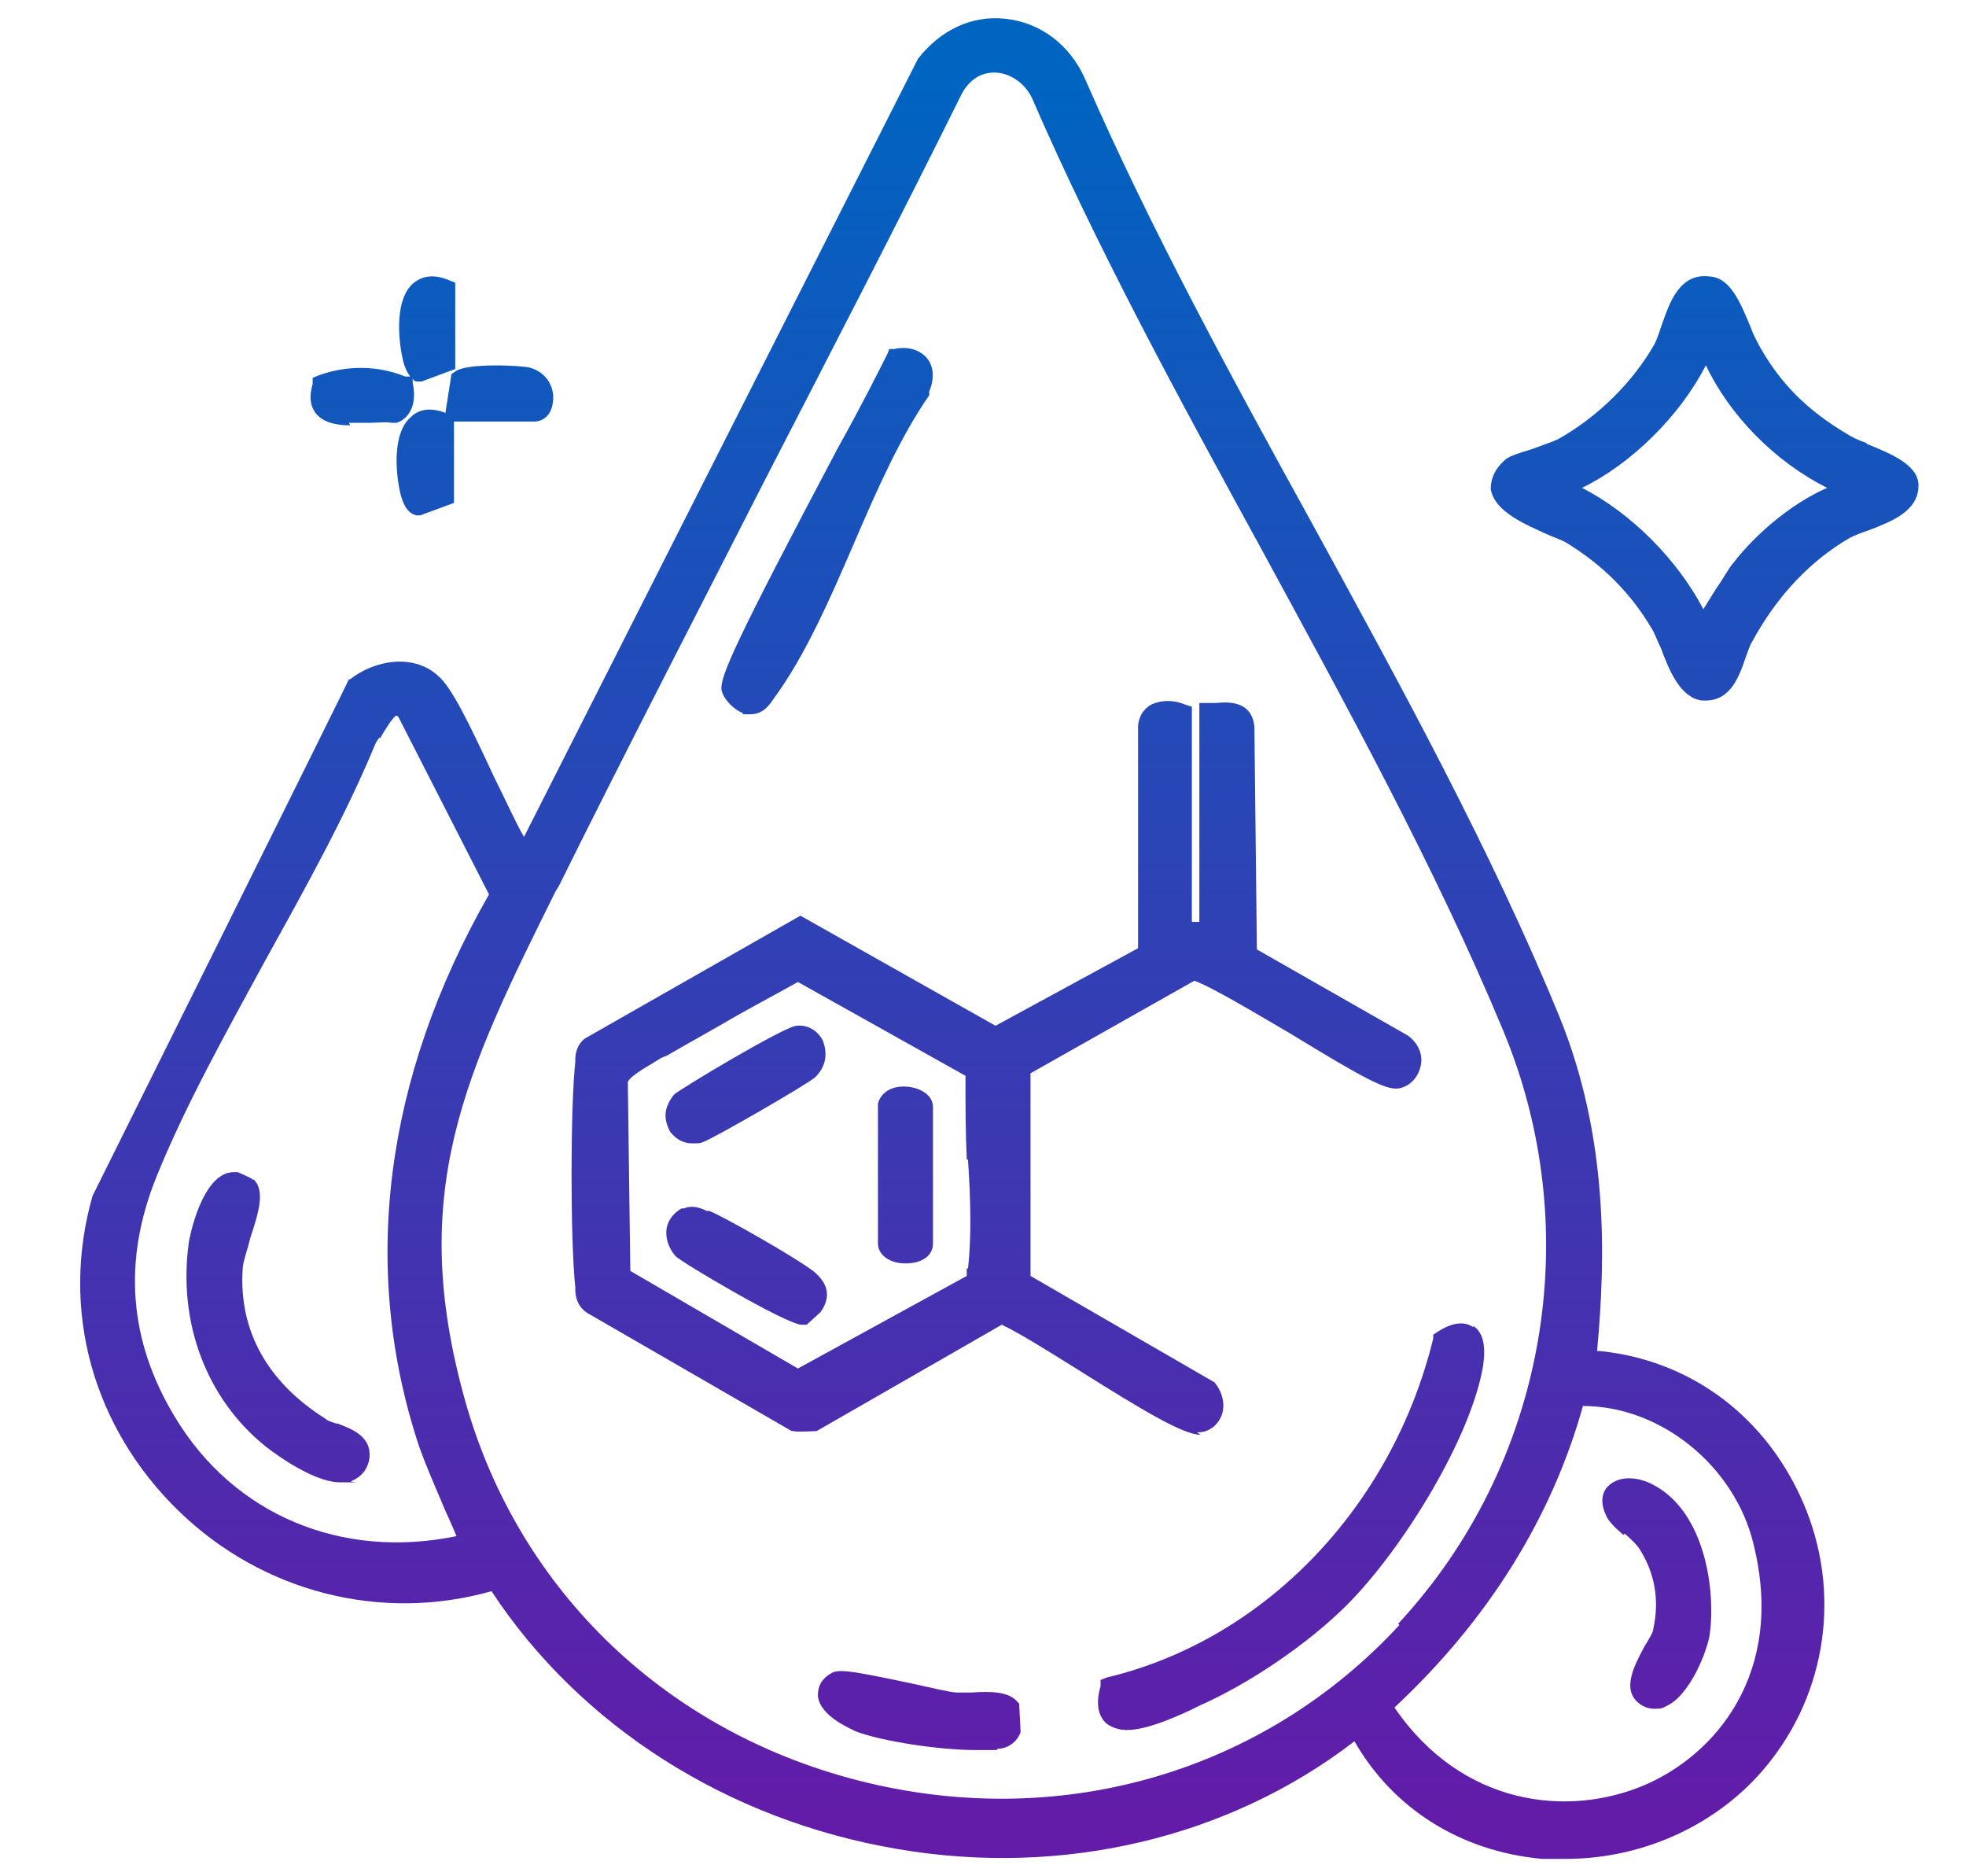 <?xml version="1.0" encoding="UTF-8"?>
<svg id="Layer_1" xmlns="http://www.w3.org/2000/svg" version="1.1" xmlns:xlink="http://www.w3.org/1999/xlink" viewBox="0 0 157.2 150">
  <!-- Generator: Adobe Illustrator 29.2.1, SVG Export Plug-In . SVG Version: 2.1.0 Build 116)  -->
  <defs>
    <style>
      .st0 {
        fill: url(#linear-gradient2);
      }

      .st1 {
        fill: url(#linear-gradient10);
      }

      .st2 {
        fill: url(#linear-gradient1);
      }

      .st3 {
        fill: url(#linear-gradient9);
      }

      .st4 {
        fill: url(#linear-gradient8);
      }

      .st5 {
        fill: url(#linear-gradient11);
      }

      .st6 {
        fill: url(#linear-gradient12);
      }

      .st7 {
        fill: url(#linear-gradient7);
      }

      .st8 {
        fill: url(#linear-gradient4);
      }

      .st9 {
        fill: url(#linear-gradient5);
      }

      .st10 {
        fill: url(#linear-gradient3);
      }

      .st11 {
        fill: url(#linear-gradient6);
      }

      .st12 {
        fill: url(#linear-gradient);
      }
    </style>
    <linearGradient id="linear-gradient" x1="76" y1="145.6" x2="76" y2="6.2" gradientUnits="userSpaceOnUse">
      <stop offset="0" stop-color="#621ca8"/>
      <stop offset="1" stop-color="#0064c1"/>
    </linearGradient>
    <linearGradient id="linear-gradient1" x1="136.2" y1="145.6" x2="136.2" y2="6.2" xlink:href="#linear-gradient"/>
    <linearGradient id="linear-gradient2" x1="38" y1="145.6" x2="38" y2="6.2" xlink:href="#linear-gradient"/>
    <linearGradient id="linear-gradient3" x1="30.5" y1="145.6" x2="30.5" y2="6.2" xlink:href="#linear-gradient"/>
    <linearGradient id="linear-gradient4" x1="79.5" x2="79.5" y2="6.2" xlink:href="#linear-gradient"/>
    <linearGradient id="linear-gradient5" x1="103.3" y1="145.6" x2="103.3" y2="6.2" xlink:href="#linear-gradient"/>
    <linearGradient id="linear-gradient6" x1="66.1" y1="145.6" x2="66.1" xlink:href="#linear-gradient"/>
    <linearGradient id="linear-gradient7" x1="73.6" y1="145.6" x2="73.6" y2="6.2" xlink:href="#linear-gradient"/>
    <linearGradient id="linear-gradient8" x1="22.2" y1="145.6" x2="22.2" y2="6.2" xlink:href="#linear-gradient"/>
    <linearGradient id="linear-gradient9" x1="132.6" y1="145.6" x2="132.6" y2="6.2" xlink:href="#linear-gradient"/>
    <linearGradient id="linear-gradient10" x1="59.7" y1="145.6" x2="59.7" y2="6.2" xlink:href="#linear-gradient"/>
    <linearGradient id="linear-gradient11" x1="59.7" y1="145.6" x2="59.7" y2="6.2" xlink:href="#linear-gradient"/>
    <linearGradient id="linear-gradient12" x1="72.4" x2="72.4" y2="6.2" xlink:href="#linear-gradient"/>
  </defs>
  <path class="st12" d="M127.7,108c.7-7.5.9-17.1-3-26.7-5.4-13.2-12.7-26.5-19.7-39.3-6.4-11.6-13-23.7-18.2-35.6-1.2-2.8-3.6-4.6-6.4-4.9-2.7-.3-5.2.9-7,3.2l-31.5,62.2c-.6-1-1.5-3-2.4-4.8-2-4.3-3.4-7.2-4.5-8.1-2-1.8-5.1-1.2-7,.3h-.1c0,.1-20.5,41.3-20.5,41.3h0c-2.6,9.1,0,18.5,6.9,25.2,6.7,6.5,16.2,8.9,25,6.4,7.1,10.8,18.9,18.3,32.4,20.6,13.3,2.3,26.6-.9,36.6-8.6,3.1,5.4,8.5,8.8,15,9.4.6,0,1.3,0,1.9,0,6.5,0,12.7-3,16.5-8,4.6-6,5.5-14.1,2.2-21.1-3.1-6.6-9-10.8-16-11.5ZM29.7,58.6l.7.4h0c.3-.5,1-1.7,1.3-1.8,0,0,.1,0,.2.2l7.2,14.1c-8.4,14.7-10.3,29.9-5.6,44.1.5,1.4,1.1,2.8,1.7,4.2.4,1,.9,2,1.3,3-9.2,1.9-17.8-1.7-22.5-9.5-3.7-6.1-4.2-12.5-1.5-19.2,2.3-5.7,5.6-11.6,8.7-17.3,3.1-5.6,6.4-11.5,8.8-17.3.1-.2.2-.4.4-.6l-.7-.4h0ZM111.9,129.9c-10.8,11.7-26.8,16.4-42.6,12.6-15.8-3.8-27.8-15.2-32.1-30.5-4.7-16.7,0-26.2,7.2-40.7l.3-.5c5.4-10.9,11.1-21.9,16.5-32.5,5.2-10.1,10.6-20.5,15.7-30.8.6-1.1,1.5-1.7,2.6-1.7,1.2,0,2.4.8,3,2,5.2,12,11.8,24.1,18.2,35.8,6.9,12.7,14.1,25.8,19.5,38.8,6.7,16.1,3.4,34.7-8.4,47.4ZM126.6,112.4c6.2,0,12.1,4.8,13.6,11,2.6,10.4-3.1,16.9-8.7,19.3-6.1,2.6-14.6,1.7-20-6.2,7.5-7,12.6-15.2,15.1-24.2Z"/>
  <path class="st2" d="M149.2,35.4l-.3.8h0l.3-.8c-.6-.2-1.2-.5-1.5-.7-3.2-1.9-5.3-4-7-7-.2-.4-.5-.9-.7-1.5-.8-1.9-1.6-4-3.3-4.1-2.4-.3-3.2,2.1-3.8,3.8-.2.6-.4,1.2-.6,1.6-1.7,3-4.5,5.8-7.7,7.6-.4.2-1.3.5-2.1.8-1.3.4-1.9.6-2.2.9-1,.9-1.1,1.8-1.1,2.3.3,1.8,2.7,2.8,4.7,3.7.5.2,1,.4,1.2.5,3,1.8,5.3,4.1,7,7,.2.3.4.9.7,1.5.7,1.9,1.6,4,3.3,4.2,0,0,.2,0,.3,0,2,0,2.7-2,3.2-3.5.2-.5.3-.9.5-1.2,2-3.7,4.7-6.5,7.8-8.3.4-.2.9-.4,1.5-.6,1.8-.7,4-1.5,4-3.6,0-1.6-2.1-2.5-4.1-3.3ZM146.1,39c-3,1.3-5.9,3.9-7.5,6-.2.2-.5.7-1,1.5-.3.4-.9,1.4-1.4,2.2-2.1-4-5.8-7.7-9.7-9.7,3.9-1.9,7.8-5.7,9.9-9.8,1.9,4,5.5,7.7,9.7,9.8Z"/>
  <path class="st0" d="M35.6,33c-1.3-.5-2.2-.2-2.7.3-1.5,1.2-1.3,4.3-.9,6.1.2.8.5,1.6,1.3,1.8h.3c0,0,2.7-1,2.7-1v-6.3c0,0,0-.2,0-.2h6.4c.8,0,1.4-.6,1.5-1.5h0c.2-1.1-.4-2.4-1.8-2.8-.7-.2-5.1-.4-6,.3l-.3.2-.5,3.2Z"/>
  <path class="st10" d="M27.9,33.8c.5,0,1.1,0,1.7,0,.6,0,1.2-.1,1.7,0h.2s.2,0,.2,0c.4-.1,1.8-.8,1.3-3.2v-.4c0,.2.2.3.4.3l.2-.8s0,0,0,0l-.2.8h.3c0,0,2.7-1,2.7-1v-6.3c0,0,0-.6,0-.6l-.5-.2c-1.4-.6-2.3-.2-2.8.2-1.5,1.2-1.3,4.3-.9,6.1.1.5.3,1,.6,1.4h-.4c-2.2-.9-4.7-.9-6.9-.1l-.5.2v.5c-.3,1-.2,1.8.3,2.4.7.8,1.9.9,2.7.9Z"/>
  <path class="st8" d="M95.7,114.5h.1c.9,0,1.6-.6,1.9-1.4.3-.9,0-1.9-.6-2.6l-14.7-8.5v-16.2s13.1-7.4,13.1-7.4c1.4.5,4.9,2.6,7.8,4.3,5.9,3.6,7.6,4.5,8.6,4.3.9-.2,1.5-.9,1.7-1.8.2-.9-.2-1.8-1-2.4l-12.1-6.9-.2-17.8c-.2-2.1-2.1-2-3.1-1.9-.1,0-.3,0-.4,0h-.9v17.5h-.6v-17.2c0,0-.6-.2-.6-.2-1-.4-1.9-.3-2.6,0-.4.2-1,.7-1.1,1.7v17.8c0,0-11.4,6.2-11.4,6.2l-15.6-8.8-17.2,9.8c-.7.5-.8,1.3-.8,1.7v.2c-.4,3.6-.4,14.3,0,18v.2c0,.6.2,1.5,1.2,2l16.1,9.3h.2c0,.1,1.8,0,1.8,0l14.8-8.5c1.3.6,3.7,2.1,6.1,3.6,5.1,3.2,8.4,5.2,9.8,5.2h0ZM77.3,101.4v.2c0,.1,0,.3,0,.4l-13.5,7.4-13.4-7.8-.2-15.1c.2-.5,1.5-1.2,2.3-1.7.3-.2.5-.3.8-.4,1.9-1.1,3.9-2.2,5.6-3.2,1.6-.9,3.3-1.8,4.9-2.7l13.4,7.5c0,2.1,0,4.5.1,6.7h.9s-.8,0-.8,0h0c.2,3,.3,6.1,0,8.7Z"/>
  <path class="st9" d="M117.8,106.1c-.7-.5-1.7-.4-2.9.4l-.3.2v.3c-3.3,13.5-13.5,24.1-26.1,27.1l-.5.2v.5c-.4,1.4-.2,2.4.5,3,.4.3,1,.5,1.6.5,1.5,0,3.6-.9,5.1-1.6.2-.1.4-.2.6-.3,4.1-1.8,8.8-5,11.9-8.1,4.5-4.5,10-13.5,10.9-19.2.2-1.5,0-2.6-.8-3.1Z"/>
  <path class="st11" d="M59.4,57.1c.2,0,.4,0,.6,0,1,0,1.5-.7,1.9-1.3,2.5-3.4,4.5-8,6.4-12.4,1.8-4.2,3.7-8.5,6-11.8v-.3c.5-1.2.3-2.2-.3-2.8-.3-.3-1.1-.9-2.5-.6h-.4c0,.1-.2.5-.2.5-.5,1-2,4-3.9,7.4h0c-8.2,15.5-9.5,18.4-9.3,19.4.2.8,1.1,1.6,1.7,1.8Z"/>
  <path class="st7" d="M81.4,136.1c-.7-.9-2.2-.9-3.7-.8-.4,0-.9,0-1.2,0-.5,0-2.1-.4-3.5-.7-5.2-1.1-6-1.2-6.6-.8-1,.6-1,1.4-1,1.8.2,1.7,2.9,2.7,3,2.8,2.1.8,6.7,1.5,9.6,1.5s1.3,0,1.8-.1c.5,0,1.4-.3,1.8-1.3v-.2c0,0-.1-1.9-.1-1.9v-.2Z"/>
  <path class="st4" d="M26.9,113.8c-.3-.1-.7-.2-.9-.4-4.6-2.9-6.9-7-6.6-11.9,0-.6.4-1.6.6-2.5.7-2.1,1.2-3.8.3-4.7h-.1c0-.1-1.2-.6-1.2-.6h-.3c0,0,0,0,0,0-2.6,0-3.6,5.5-3.6,5.6-.9,6.4,1.4,12.5,6.1,16.3,0,0,3.6,2.9,6,2.9s.6,0,.9-.1c.7-.3,1.2-.8,1.4-1.6.4-2-1.5-2.6-2.5-3Z"/>
  <path class="st3" d="M129.9,122.6c.5.4,1.1,1,1.3,1.4,1.1,1.8,1.5,3.9,1,6.2,0,.3-.4.9-.7,1.4-.8,1.5-1.9,3.5-.4,4.6.4.3.8.4,1.2.4s.6,0,.9-.2c1.9-.8,3.3-4.4,3.5-5.7.5-3.4-.3-9.8-4.5-12-1.3-.7-2.7-.7-3.5,0-.4.3-.9,1.1-.3,2.4.2.5.7,1,1.4,1.6Z"/>
  <path class="st1" d="M65,101.6c-1.1-.9-7.2-4.4-8.3-4.8h-.2c-.4-.2-1.1-.5-1.8-.2h-.2c-.7.4-1.1,1-1.2,1.6-.1.7.1,1.5.7,2.2.3.4,8.9,5.5,10.1,5.5h.4c0,0,1.1-1,1.1-1l.2-.3c.9-1.6-.3-2.6-.9-3.1Z"/>
  <path class="st5" d="M53.7,90.6c.4.5,1,.8,1.6.8s.7,0,.9-.1c.7-.2,8.5-4.7,9-5.2,1-1,.9-2.1.6-2.9-.4-.8-1.2-1.3-2.1-1.2-.9,0-9.4,5.1-9.8,5.5-.8,1-.9,1.9-.3,3h0Z"/>
  <path class="st6" d="M72.8,86.9h0c-1.3-.2-2.3.3-2.6,1.3v11.2c0,.9.9,1.6,2.2,1.6s2.2-.6,2.2-1.6v-10.9c0-.8-.7-1.4-1.8-1.6Z"/>
</svg>